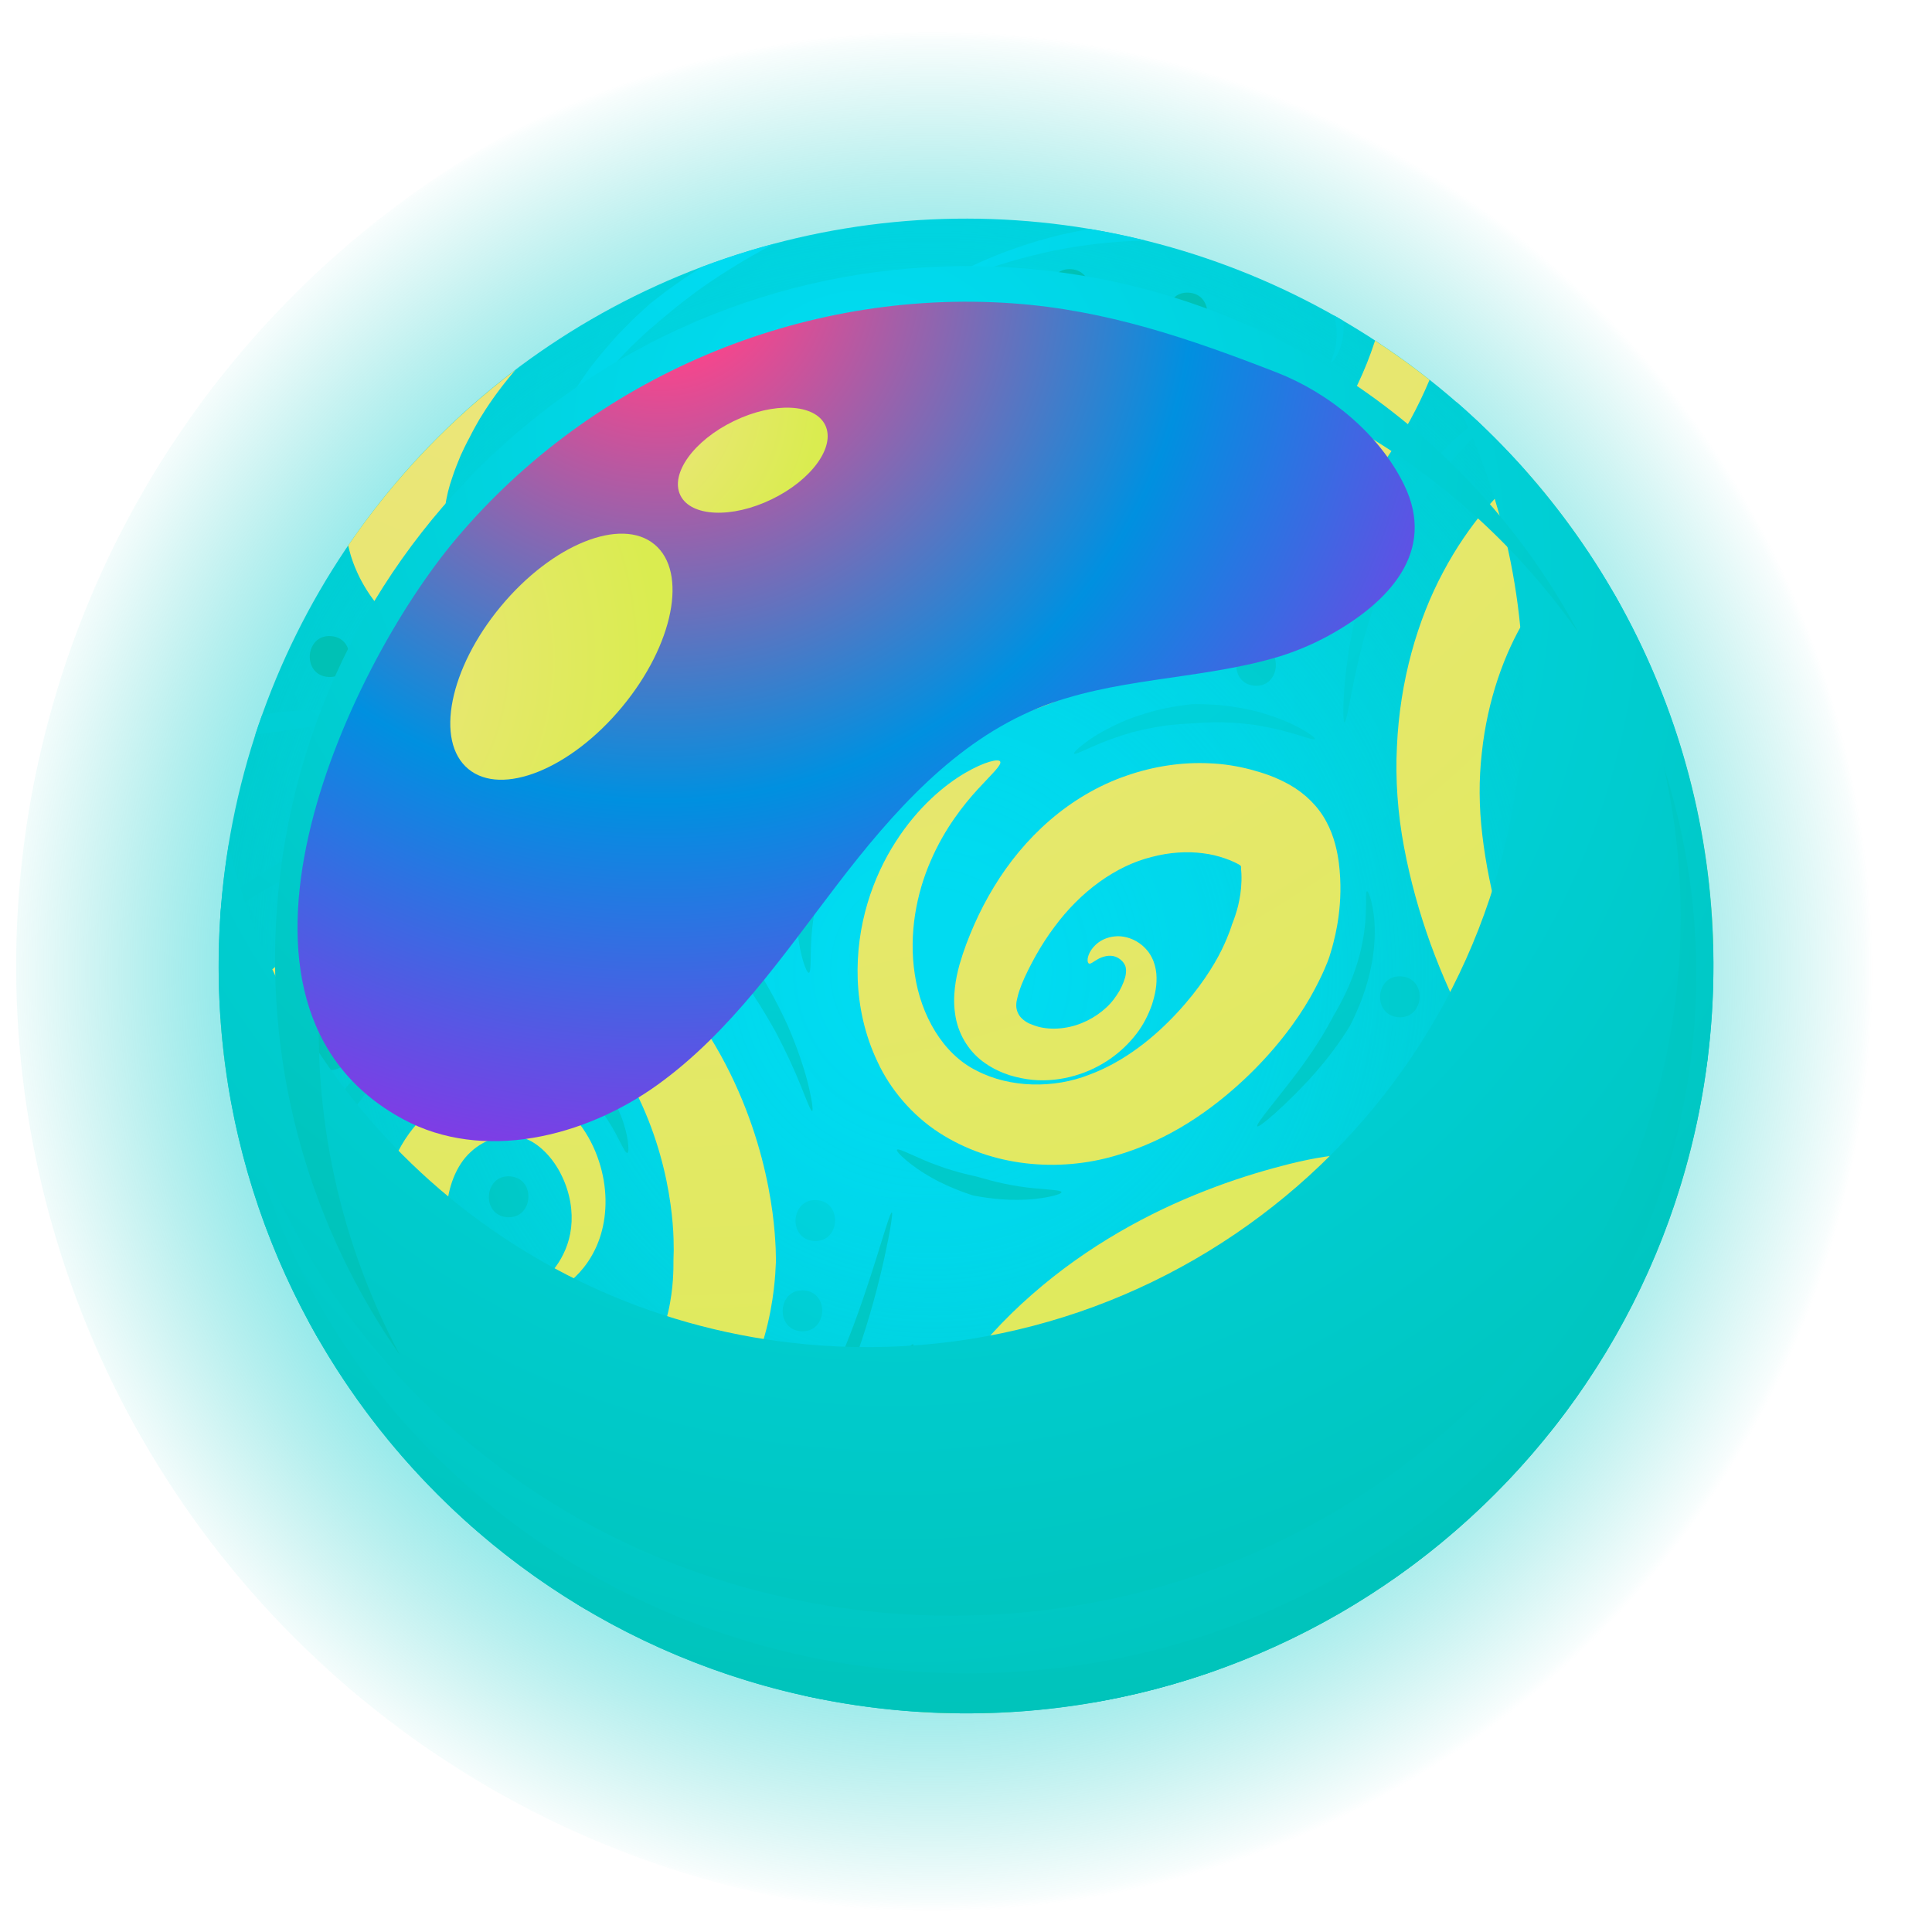 <svg xmlns="http://www.w3.org/2000/svg" xmlns:xlink="http://www.w3.org/1999/xlink" width="600" height="600" viewBox="0 0 600 600"><defs><radialGradient id="b" cx="252.09" cy="-88.67" fx="252.09" fy="-88.67" r="419.52" gradientTransform="translate(168.6 39.17) rotate(49.03)" gradientUnits="userSpaceOnUse"><stop offset=".08" stop-color="#00dbf1"></stop><stop offset="1" stop-color="#00c1b5"></stop></radialGradient><radialGradient id="c" cx="272.83" cy="74.15" fx="272.83" fy="74.15" r="292.03" gradientTransform="translate(168.6 39.17) rotate(49.03)" gradientUnits="userSpaceOnUse"><stop offset=".08" stop-color="#00dbf1"></stop><stop offset=".18" stop-color="#00daef" stop-opacity=".98"></stop><stop offset=".3" stop-color="#00d8ec" stop-opacity=".92"></stop><stop offset=".42" stop-color="#00d6e6" stop-opacity=".82"></stop><stop offset=".56" stop-color="#00d2dd" stop-opacity=".68"></stop><stop offset=".7" stop-color="#00ced3" stop-opacity=".5"></stop><stop offset=".84" stop-color="#00c8c5" stop-opacity=".28"></stop><stop offset=".99" stop-color="#00c1b6" stop-opacity=".03"></stop><stop offset="1" stop-color="#00c1b5" stop-opacity="0"></stop></radialGradient><radialGradient id="d" cx="164.65" cy="-254.11" fx="164.65" fy="-254.11" r="641.97" gradientTransform="translate(22.65 208.48) rotate(4.03)" gradientUnits="userSpaceOnUse"><stop offset="0" stop-color="#f2e389"></stop><stop offset=".94" stop-color="#daec50"></stop></radialGradient><radialGradient id="e" cx="164.65" cy="-254.12" fx="164.65" fy="-254.12" r="641.97" xlink:href="#d"></radialGradient><radialGradient id="f" cx="164.64" cy="-254.1" fx="164.64" fy="-254.1" r="641.97" xlink:href="#d"></radialGradient><radialGradient id="g" cx="164.66" cy="-254.11" fx="164.66" fy="-254.11" r="641.96" xlink:href="#d"></radialGradient><radialGradient id="h" cx="164.65" cy="-254.11" fx="164.65" fy="-254.11" r="641.97" xlink:href="#d"></radialGradient><radialGradient id="i" cx="164.65" cy="-254.11" fx="164.65" fy="-254.11" r="641.97" xlink:href="#d"></radialGradient><radialGradient id="j" cx="164.65" cy="-254.11" fx="164.65" fy="-254.11" r="641.97" xlink:href="#d"></radialGradient><radialGradient id="k" cx="216.6" cy="-168.87" fx="216.6" fy="-168.87" r="464.05" gradientTransform="translate(22.65 208.48) rotate(4.03)" xlink:href="#b"></radialGradient><radialGradient id="l" cx="216.6" cy="-168.87" fx="216.6" fy="-168.87" r="464.06" gradientTransform="translate(22.65 208.48) rotate(4.03)" xlink:href="#b"></radialGradient><radialGradient id="m" cx="216.6" cy="-168.86" fx="216.6" fy="-168.86" r="464.05" gradientTransform="translate(22.65 208.48) rotate(4.03)" xlink:href="#b"></radialGradient><radialGradient id="n" cx="216.61" cy="-168.86" fx="216.61" fy="-168.86" r="464.04" gradientTransform="translate(22.65 208.48) rotate(4.03)" xlink:href="#b"></radialGradient><radialGradient id="o" cx="216.6" cy="-168.86" fx="216.6" fy="-168.86" r="464.04" gradientTransform="translate(22.65 208.48) rotate(4.03)" xlink:href="#b"></radialGradient><radialGradient id="p" cx="216.61" cy="-168.86" fx="216.61" fy="-168.86" r="464.03" gradientTransform="translate(22.65 208.48) rotate(4.03)" xlink:href="#b"></radialGradient><radialGradient id="q" cx="216.6" cy="-168.86" fx="216.6" fy="-168.86" r="464.04" gradientTransform="translate(22.65 208.48) rotate(4.03)" xlink:href="#b"></radialGradient><radialGradient id="r" cx="216.59" cy="-168.85" fx="216.59" fy="-168.85" r="464.05" gradientTransform="translate(22.65 208.48) rotate(4.03)" xlink:href="#b"></radialGradient><radialGradient id="s" cx="216.6" cy="-168.86" fx="216.6" fy="-168.86" r="464.05" gradientTransform="translate(22.65 208.48) rotate(4.03)" xlink:href="#b"></radialGradient><radialGradient id="t" cx="216.61" cy="-168.86" fx="216.61" fy="-168.86" r="464.05" gradientTransform="translate(22.65 208.48) rotate(4.03)" xlink:href="#b"></radialGradient><radialGradient id="u" cx="216.6" cy="-168.87" fx="216.6" fy="-168.87" r="464.05" gradientTransform="translate(22.65 208.48) rotate(4.03)" xlink:href="#b"></radialGradient><radialGradient id="v" cx="216.59" cy="-168.86" fx="216.59" fy="-168.86" r="464.06" gradientTransform="translate(22.65 208.48) rotate(4.03)" xlink:href="#b"></radialGradient><radialGradient id="w" cx="216.6" cy="-168.85" fx="216.6" fy="-168.85" r="464.03" gradientTransform="translate(22.65 208.48) rotate(4.03)" xlink:href="#b"></radialGradient><radialGradient id="x" cx="216.59" cy="-168.85" fx="216.59" fy="-168.85" r="464.05" gradientTransform="translate(22.65 208.48) rotate(4.03)" xlink:href="#b"></radialGradient><radialGradient id="y" cx="216.6" cy="-168.86" fx="216.6" fy="-168.86" r="464.05" gradientTransform="translate(22.65 208.48) rotate(4.03)" xlink:href="#b"></radialGradient><radialGradient id="z" cx="216.61" cy="-168.86" fx="216.61" fy="-168.86" r="464.04" gradientTransform="translate(22.65 208.48) rotate(4.03)" xlink:href="#b"></radialGradient><radialGradient id="aa" cx="216.6" cy="-168.86" fx="216.6" fy="-168.86" r="464.05" gradientTransform="translate(22.65 208.48) rotate(4.03)" xlink:href="#b"></radialGradient><radialGradient id="ab" cx="216.59" cy="-168.85" fx="216.59" fy="-168.85" r="464.06" gradientTransform="translate(22.65 208.48) rotate(4.03)" xlink:href="#b"></radialGradient><radialGradient id="ac" cx="216.6" cy="-168.88" fx="216.6" fy="-168.88" r="464.07" gradientTransform="translate(22.65 208.48) rotate(4.03)" xlink:href="#b"></radialGradient><radialGradient id="ad" cx="216.59" cy="-168.86" fx="216.59" fy="-168.86" r="464.06" gradientTransform="translate(22.65 208.48) rotate(4.03)" xlink:href="#b"></radialGradient><radialGradient id="ae" cx="216.6" cy="-168.86" fx="216.6" fy="-168.86" r="464.05" gradientTransform="translate(22.65 208.48) rotate(4.03)" xlink:href="#b"></radialGradient><radialGradient id="af" cx="216.6" cy="-168.85" fx="216.6" fy="-168.85" r="464.04" gradientTransform="translate(22.65 208.48) rotate(4.03)" xlink:href="#b"></radialGradient><radialGradient id="ag" cx="216.6" cy="-168.86" fx="216.6" fy="-168.86" r="464.04" gradientTransform="translate(22.65 208.48) rotate(4.03)" xlink:href="#b"></radialGradient><radialGradient id="ah" cx="216.6" cy="-168.86" fx="216.6" fy="-168.86" r="464.05" gradientTransform="translate(22.65 208.48) rotate(4.03)" xlink:href="#b"></radialGradient><radialGradient id="ai" cx="216.6" cy="-168.85" fx="216.6" fy="-168.85" r="464.03" gradientTransform="translate(22.65 208.48) rotate(4.03)" xlink:href="#b"></radialGradient><radialGradient id="aj" cx="216.6" cy="-168.86" fx="216.6" fy="-168.86" r="464.04" gradientTransform="translate(22.65 208.48) rotate(4.03)" xlink:href="#b"></radialGradient><radialGradient id="ak" cx="216.6" cy="-168.85" fx="216.6" fy="-168.85" r="464.03" gradientTransform="translate(22.65 208.48) rotate(4.03)" xlink:href="#b"></radialGradient><radialGradient id="al" cx="216.6" cy="-168.86" fx="216.6" fy="-168.86" r="464.04" gradientTransform="translate(22.65 208.48) rotate(4.03)" xlink:href="#b"></radialGradient><radialGradient id="am" cx="284.4" cy="76.28" fx="284.4" fy="76.28" r="220.36" gradientTransform="translate(22.65 208.48) rotate(4.03)" xlink:href="#b"></radialGradient><radialGradient id="an" cx="252.09" cy="-49.16" fx="252.09" fy="-49.16" r="390.87" gradientTransform="translate(22.65 208.48) rotate(4.03)" xlink:href="#b"></radialGradient><radialGradient id="ao" cx="244.64" cy="20.46" fx="244.64" fy="20.46" r="329.18" gradientTransform="translate(37.64 231.19) rotate(4.02) scale(.98 .94)" xlink:href="#b"></radialGradient><radialGradient id="ap" cx="240.47" cy="-91.51" fx="240.47" fy="-91.51" r="330.36" gradientTransform="translate(22.65 208.48) rotate(4.03)" xlink:href="#b"></radialGradient><radialGradient id="aq" cx="173.12" cy="-138.41" fx="173.12" fy="-138.41" r="313.54" gradientTransform="translate(22.65 208.48) rotate(4.03)" gradientUnits="userSpaceOnUse"><stop offset=".08" stop-color="#ff4389"></stop><stop offset=".53" stop-color="#0090e0"></stop><stop offset="1" stop-color="#a722e7"></stop></radialGradient><radialGradient id="ar" cx="416.11" cy="-438.2" fx="416.11" fy="-438.2" r="127.08" gradientTransform="translate(157 804.53) rotate(-50.33)" xlink:href="#d"></radialGradient><radialGradient id="as" cx="336.71" cy="-309.64" fx="336.71" fy="-309.64" r="70.12" gradientTransform="translate(20.87 548.26) rotate(-25.84)" xlink:href="#d"></radialGradient></defs><g style="isolation: isolate;"><g id="a" data-name="&#x5716;&#x5C64; 1"><g><circle cx="300" cy="300" r="232.1" transform="translate(-124.26 300) rotate(-45)" style="fill: url(#b);"></circle><circle cx="300" cy="300" r="294.99" transform="translate(-124.26 300) rotate(-45)" style="fill: url(#c);"></circle><g><path d="M303.68,245.09c4.5-4.89,7.51-7.57,6.93-8.61-.48-.88-4.63-.08-10.95,3.6-6.26,3.68-14.61,10.53-21.54,21.41-6.93,10.74-12.36,25.72-11.75,42.68,.32,8.41,2.16,17.25,6.21,25.71,3.92,8.44,10.66,16.42,18.98,21.83,16.7,10.83,37.35,12.27,54.55,7.29,17.21-4.87,30.44-14.6,40.15-23.64,9.7-9.07,16.55-18.42,20.64-25.6,4.1-7.21,5.72-11.96,5.72-11.96,0,0,.42-1.15,1.05-3.4,.61-2.26,1.5-5.59,2.06-10.05,.58-4.45,.86-9.97,.06-16.4-.25-1.75-.5-3.4-1.13-5.77-.64-2.4-1.55-4.8-2.79-7.08-2.45-4.59-6.44-8.59-11.38-11.39-4.6-2.54-7.95-3.58-12.12-4.73-4.04-1.05-8.28-1.75-12.6-1.92-8.64-.44-17.56,.9-26.07,3.89-8.51,2.91-16.74,7.8-23.63,13.77-6.95,5.98-12.77,13.1-17.38,20.7-2.32,3.8-4.35,7.72-6.12,11.71-1.78,4.09-3.24,7.78-4.58,12.42-.63,2.28-1.16,4.69-1.45,7.29-.14,1.16-.26,3.01-.22,4.46,.02,1.53,.19,3.05,.45,4.53,1.06,5.95,4.51,11.21,9.27,14.42,2.32,1.63,5.04,2.87,7.54,3.68,2.36,.7,4.71,1.2,7.06,1.43,4.68,.43,9.17-.14,13.23-1.33,8.16-2.37,14.67-7.24,19.05-12.96,2.22-2.85,3.76-6.03,4.85-9.12,.98-3.13,1.64-6.17,1.34-9.62-.16-1.67-.63-3.48-1.38-4.92-.85-1.72-1.9-2.86-3.07-3.87-2.34-1.93-5.05-2.78-7.5-2.79-5.07,.13-7.7,3.11-8.71,5.01-1.03,2.05-.72,3.32-.25,3.48,.54,.21,1.31-.55,2.7-1.33,1.31-.77,3.61-1.53,5.57-.78,.97,.36,1.97,1.1,2.6,2.08,.29,.46,.56,1.08,.56,1.45,.13,.63,.09,1.15,0,1.87-.18,1.38-.96,3.34-1.98,5.2-1.09,1.82-2.37,3.63-4.1,5.19-3.38,3.15-8.09,5.62-13.17,6.31-2.51,.36-5.08,.3-7.44-.24-1.19-.28-2.3-.71-3.38-1.16-.89-.45-1.48-.87-2.11-1.44-1.21-1.09-1.88-2.69-1.84-4.25,0-.39,.04-.77,.1-1.15,.08-.45,.12-.52,.28-1.26,.28-1.21,.72-2.55,1.27-3.95,1.09-2.72,2.83-6.19,4.49-9.14,1.72-3.04,3.61-5.97,5.67-8.72,8.19-11.12,19.12-19.02,30.23-21.78,5.56-1.47,11.09-1.8,15.94-1.15,2.44,.28,4.7,.86,6.77,1.57,1.94,.63,4.39,1.8,4.89,2.25,.15,.2,.21,.42,.21,.61,0,.09-.02,.18-.05,.26,.04,.53,.08,1.05,.12,1.55,.14,3.13-.18,6.03-.66,8.38-.44,2.37-1.09,4.25-1.52,5.53-.44,1.28-.75,1.97-.75,1.97,0,0-.75,2.82-3.15,7.79-2.42,4.95-6.83,12.03-13.91,19.66-6.97,7.5-16.26,15.16-27.4,19.26-10.73,4.2-24.38,4.16-34.92-1.36-10.42-5.16-17.25-17.19-19.12-29.87-1.96-12.63,.58-25.28,4.92-35.19,4.3-10.03,10.18-17.41,14.65-22.3Z" style="fill: url(#d);"></path><path d="M159.6,460.56c11.95,4.88,24.43,4,34.63,.87,10.31-3.22,18.97-8.77,25.69-15.53,6.91-6.97,10.97-14.23,13.94-20.96,2.91-6.73,4.45-12.8,5.4-17.75,.95-4.97,1.31-8.86,1.5-11.5,.15-2.64,.22-4.04,.22-4.04,0,0-.03-1.4-.09-4.02-.14-2.6-.34-6.42-.99-11.16-1.29-9.48-4.06-22.69-10.54-37.54-6.44-14.74-16.73-31.16-32.24-44.61-7.64-6.65-16.58-12.87-27.49-16.94-5.44-1.99-11.4-3.37-17.54-3.65-6.08-.27-11.93,.45-17.36,1.68-21.25,5.16-39.32,16.01-53.83,28.7-4.52,3.96-8.6,8.11-12.37,12.34,.48,6.91,1.29,13.73,2.37,20.48,6.13-6.64,13.15-13.15,21.16-18.93,6.83-4.98,14.35-9.39,22.3-12.93,7.87-3.48,16.55-6.3,24.63-7.53,4.02-.59,7.85-.71,11.34-.29,3.44,.42,6.83,1.47,10.2,2.97,6.71,3.04,13.14,7.97,18.72,13.55,11.21,11.04,18.54,24.34,22.95,36.26,4.44,11.95,6.1,22.67,6.7,29.89,.32,3.63,.31,6.44,.33,8.35-.05,1.89-.08,2.91-.08,2.91,0,0,0,1-.02,2.88-.05,1.87-.16,4.6-.63,7.94-.45,3.35-1.26,7.31-2.79,11.46-1.48,4.09-3.87,8.69-7,12.19-3.21,3.71-7.93,7.17-13.32,9.23-5.38,2.04-11.38,2.7-16.43,.99-5.04-1.5-10.13-5.74-14.41-12.32-2.17-3.23-4.12-7-5.98-10.98-1.82-4-3.66-8.39-5.2-12.5-3.09-8.26-5.08-16.36-4.7-23.76,.31-7.46,2.99-14.41,7.43-18.48,4.55-4.32,11.17-6.11,16.03-4.58,5.15,1.46,9.78,6.53,12.33,11.91,2.65,5.43,3.48,11.2,2.9,16.11-.55,4.92-2.52,9.01-4.72,12.05-4.48,6.13-9.24,7.87-8.84,9.05,.13,.5,1.48,.79,3.92,.31,2.4-.5,5.92-1.86,9.57-4.92,3.61-3.01,7.39-7.86,9.34-14.48,1.95-6.55,2.03-14.57-.61-22.62-1.31-4.02-3.3-8.09-6.24-11.9-2.92-3.78-6.91-7.36-12.1-9.65-5.23-2.29-11.28-2.94-16.94-1.97-5.69,.93-11.12,3.26-15.87,6.86-9.77,7.39-14.87,19.01-16.36,30.3-1.56,11.57,.58,22.77,3.44,32.75,1.47,5.04,3.03,9.68,4.84,14.56,1.86,4.86,3.95,9.79,6.72,14.66,5.32,9.64,14.03,19.55,26.12,24.31Z" style="fill: url(#e);"></path><path d="M466.49,402.29c-.19-9.28-2.82-17.97-6.9-24.63-4.04-6.79-9.66-11.18-13.35-13.36-3.8-2.24-5.93-2.95-5.93-2.95,0,0-2.14-.91-6.04-1.78-3.89-.88-9.47-1.49-15.78-1.09-6.26,.35-13.47,1.75-20.52,3.64-7.18,1.88-15.22,4.35-23.75,7.71-17.05,6.64-36.32,16.91-53.78,32.24-17.44,15.24-32.66,35.62-41.32,58.96-4.21,11.58-7.45,23.82-7.06,37.15,.23,6.59,1.44,13.42,4.22,19.67,2.2,5.18,5.31,9.78,8.89,13.73,9.55,.61,18.99,.6,28.31,.07-4.96-2.57-9.56-5.85-13.15-9.95-5.69-6.5-8.44-14.41-8-23.61,.32-9.12,3.49-19.15,7.67-28.58,8.4-18.88,22.13-35.23,37.39-47.16,15.29-12.02,32.05-19.95,46.94-24.95,14.78-4.91,28.64-7.71,35.55-7.74,3.63-.05,5.86,.4,7.14,.76,1.28,.36,1.75,.62,1.75,.62,0,0,.59,.17,1.42,.58,.86,.49,1.76,.9,2.98,2.63,2.58,3.3,5.14,13.2,.27,25.99-2.28,6.39-6.27,13.45-11.39,20.36-5.11,6.89-11.43,13.56-18.82,19.46-7.37,5.9-15.83,11.03-25.02,14.62-2.29,.92-4.61,1.79-7,2.46-2.35,.82-4.78,1.32-7.2,1.9-2.42,.61-4.89,.83-7.34,1.29l-3.71,.31c-.56,.08-.93,.15-1.36,.17-.85,.05-1.76,.18-2.69,.12-.93-.03-1.92-.45-2.36-1.29-.85-1.7-.13-3.62,.54-5.46l.24-.62c.17-.38,.48-1.07,.76-1.56,.59-1.07,1.12-2.18,1.76-3.22,1.23-2.12,2.55-4.17,3.97-6.15,2.83-3.96,6.03-7.63,9.48-10.93,3.45-3.3,7.15-6.26,11.03-8.78,1.95-1.24,3.9-2.43,5.91-3.49,1.96-1.02,4.16-2.12,5.77-2.75,3.47-1.42,7.19-1.64,8.35-1.11,.19,.03,.27,.12,.42,.15,.05,.01-.05-.05-.04-.1-.03-.08-.02-.17,.23,.15l.56,.63c-.11-.15,.34,.44-.22-.31l.02,.02,.03,.04,.08,.07c.09,.11,.18,.24,.27,.4,.36,.63,.57,1.88,.45,3.33-.22,2.95-1.55,6.33-3.11,9.06-1.63,2.79-3.66,5.26-5.91,7.28-4.54,4.01-9.58,6.48-13.94,7.67-8.84,2.47-14.56,.84-14.9,2.1-.17,.48,1.01,1.5,3.65,2.6,2.64,1.08,6.86,1.98,12.31,1.63,5.43-.33,12.06-2.18,18.63-6.47,6.43-4.41,12.99-11.29,15.53-21.94,.54-2.74,.77-5.98-.32-9.56-.28-.89-.65-1.78-1.1-2.65l-.37-.64-.19-.32-.1-.16-.35-.48-.49-.69c-.07-.14-.48-.62-.93-1.08-.41-.43-.89-.92-1.3-1.25-.79-.62-1.6-1.25-2.47-1.7-3.49-1.98-7.07-2.43-10.28-2.48-3.21,.03-6.22,.52-9.11,1.32-3.03,.87-5.35,1.83-7.95,2.89-2.54,1.07-5.04,2.29-7.54,3.61-4.97,2.66-9.79,5.89-14.36,9.6-4.56,3.71-8.87,7.93-12.78,12.61-1.95,2.34-3.81,4.8-5.56,7.36-.89,1.27-1.68,2.61-2.53,3.93-.45,.69-.75,1.26-1.23,2.11-.55,1.03-1.17,2.1-1.66,3.1-4.17,8.13-6.61,17.1-3.01,24.86,1.78,3.91,5.1,6.88,8.81,8.51,3.61,1.93,8.64,1.81,13.22,2.41,2.3,.32,4.77,.36,7.05,.24l4.8-.12c3.16-.35,6.37-.5,9.49-1.05,3.13-.53,6.27-1.02,9.31-1.85,3.09-.69,6.09-1.6,9.06-2.59,11.9-3.89,22.84-9.7,32.49-16.59,9.66-6.88,18.06-14.85,25.02-23.31,6.92-8.45,12.65-17.3,16.63-26.8,4.01-9.4,6.12-19.47,5.8-28.82Z" style="fill: url(#f);"></path><path d="M525.11,356.06c-6.41-.19-13.08-1.86-19.3-5.61-6.28-3.58-12.07-9.14-17.2-15.7-10.3-13.22-17.82-30.63-22.86-48.45-2.5-8.94-4.35-18.06-5.4-26.95-1.06-8.92-1.1-17.21-.16-25.54,1.76-16.49,7.05-31.09,13.63-41.84,3.26-5.41,6.79-9.9,10.18-13.57,1.76-1.72,3.43-3.53,4.88-4.72,1.45-1.25,2.66-2.09,3.61-2.64,.12-.07,.21-.1,.32-.16-5.81-8.66-12.16-16.92-19.06-24.71-1.99,1.47-3.93,3.05-5.74,4.79-2.42,2.27-4.46,4.69-6.83,7.32-4.49,5.38-9.01,11.85-12.97,19.33-8.01,14.92-13.49,33.89-14.38,54.26-.53,10.07,.26,20.97,2.21,31.2,1.92,10.27,4.72,20.33,8.26,30.14,7.15,19.51,16.95,38.34,30.82,53.18,6.93,7.33,14.91,13.71,23.85,17.62,7.44,3.45,15.42,4.86,22.72,4.68,1.29-4.16,2.46-8.37,3.51-12.63-.03,0-.06,0-.09,0Z" style="fill: url(#g);"></path><path d="M443.97,117.96c-5.44-4.31-11.1-8.37-16.93-12.19-.05,.15-.09,.31-.15,.46-2.89,8.88-7.03,17.5-11.99,25.32-5.03,7.92-11.02,15.24-17.45,21.97-12.91,13.48-27.71,24.59-42.49,34.07-14.95,9.52-29.33,17.5-43.62,23.06-14.21,5.78-27.87,9.91-40.04,13.54-12.18,3.59-22.92,6.61-31.7,9.34-17.61,5.38-27.33,9.65-27.01,10.64,.35,1.1,10.58-1.07,28.56-4.41,8.98-1.72,19.92-3.74,32.48-6.39,12.54-2.69,26.77-5.94,42.01-11.09,7.63-2.53,15.49-5.58,23.42-9.31,7.97-3.71,15.72-7.82,23.76-12.39,15.95-9.15,32.31-20.2,47.23-34.47,7.44-7.14,14.5-15.05,20.68-23.94,5.2-7.52,9.62-15.61,13.24-24.22Z" style="fill: url(#h);"></path><path d="M477.18,227.65c-2.02,3.7-3.56,8.09-4.41,12.9-.25,1.2-.36,2.43-.52,3.68-.08,.62-.12,1.26-.15,1.87l-.09,1.49c-.08,1.99-.06,4,.08,6.02,.53,8.09,2.92,16.24,6.46,23.68,1.77,3.74,3.8,7.34,6.02,10.8,1.11,1.74,2.26,3.42,3.45,5.09l.97,1.33,1.44,1.84c.99,1.2,2.03,2.37,3.15,3.44,4.41,4.33,10.37,7.06,16.62,6.77,6.2-.2,12.28-2.98,16.97-7.45,1.83-1.72,3.43-3.83,4.84-5.93-.61-21.44-4.2-42.21-10.33-61.94,.19,4.85,.21,9.77-.19,14.77-.52,6.72-1.63,13.51-3.39,20.16-.89,3.32-1.97,6.62-3.12,9.85-.58,1.55-1.16,2.94-1.74,4.09-.33,.73-.5,1.07-.86,1.59-.66,.95-1.68,1.76-2.91,2.03-1.25,.31-2.54-.21-3.53-1.04-.26-.2-.5-.43-.75-.66l-.36-.36-.78-.9c-1.12-1.32-2.21-2.65-3.24-4-2.07-2.68-3.94-5.41-5.57-8.17-3.27-5.53-5.5-11.2-6.47-16.83-.25-1.41-.41-2.82-.5-4.21l-.09-1.68-.03-1.27c.01-1.71,.22-3.48,.68-5.23,.46-1.74,1.08-3.52,2.16-5.02,1.05-1.52,2.68-2.55,4.37-2.8,3.43-.54,6.55,1.23,8.39,3.52,1.31,1.76,2.18,3.72,2.88,5.64,.68,2.01,1.24,3.67,1.61,5.9,.71,4.24,.08,7.25-1.45,9.2-1.53,2.04-3.39,2.88-4.67,3.24-1.22,.36-2.24,.31-2.38,.75-.12,.36,.26,1.23,2.23,1.85,1.84,.54,5.16,.38,8.37-2.11,3.42-2.39,5.65-7.86,5.51-13.46-.17-5.63-1.16-13.88-5.66-20.81-2.99-4.82-8.54-9.17-15.6-9.55-3.48-.2-7.13,.89-10.05,3.04-2.96,2.12-5.34,5.16-7.37,8.87Z" style="fill: url(#i);"></path><path d="M110.3,176.28c3.24,8,8.93,14.79,15.3,19.99,6.39,5.26,13.65,9.18,20.94,12.41,7.4,3.28,15.28,5.89,23.36,8.09,8.11,2.18,16.25,4.04,25.11,5.68,8.83,1.59,18.21,2.84,28.09,3.17,19.89,.76,40.72-2.94,60.53-9.89,19.8-7.07,38.77-17.14,56.52-28.97,8.95-5.93,17.45-12.1,26.1-18.8,4.59-3.7,9.39-7.87,13.47-14.23,.51-.79,.96-1.65,1.47-2.56,.49-.96,.95-2.03,1.38-3.05,.78-2.11,1.38-4.28,1.66-6.49,.57-4.43-.02-8.98-1.7-13.09-1.68-4.06-4.58-7.82-7.78-10.55-2.96-2.53-6.03-4.37-9.06-5.81-6.23-2.9-11.79-4.21-17.58-5.42-11.57-2.17-23.12-2.18-34.16-.88-22.02,2.73-42.55,9.9-60.67,19.99-9.05,5.05-17.48,10.82-25.13,17.18-3.79,3.11-7.71,6.52-11.24,10.86-3.47,4.25-6.55,9.82-7.39,16.05-.92,6.33,.54,13.35,4.54,18.24,1.98,2.46,4.53,4.41,7.31,5.77,1.4,.69,2.84,1.24,4.32,1.68,1.31,.39,2.58,.68,3.82,.91,4.37,.73,8.57,.93,12.64,.84-6.04,.51-11.98,.61-17.77,.23-16.13-1.01-32.17-4.96-46.44-9.1-7.02-2.11-13.41-4.44-19.04-7.11-5.72-2.7-10.39-5.52-13.79-8.5-3.42-2.96-5.35-5.83-6.18-8.13-.84-2.19-.98-4.62-.63-7.62,.35-2.92,1.14-5.98,2.12-8.77,.89-2.79,1.9-5.1,2.66-6.99,1.71-3.72,2.8-5.65,2.8-5.65,0,0,.94-1.98,3.05-5.6,2.18-3.59,5.6-8.81,10.9-15,.1-.12,.23-.25,.33-.36-20.12,15.21-37.73,33.63-52.03,54.59,.51,2.26,1.19,4.56,2.15,6.87Zm122.03,6.77c-.83-.2-1.62-.44-2.34-.7-.55-.21-1.11-.45-1.62-.74-1.04-.58-1.98-1.36-2.66-2.34-1.38-2.02-1.66-4.43-1.17-6.94,.92-5.4,6.55-10.99,13.87-16.3,7.14-5.4,14.95-10.25,23.24-14.41,16.53-8.32,35.3-13.94,54.32-15.55,9.46-.75,18.92-.32,27.82,1.7,4.37,1.04,9,2.45,12.19,4.15,1.67,.86,3.06,1.85,4.04,2.77,.74,.7,1.06,1.25,1.36,2.01,.21,.73,.29,1.51,.13,2.24-.08,.37-.21,.71-.36,1.05-.12,.16-.17,.3-.28,.5l-.53,.82c-1.65,2.44-4.8,5.33-8.43,7.99-8.04,5.81-16.56,11.59-24.98,16.79-10.75,6.69-21.74,12.56-32.78,17.4,1.48-.81,2.93-1.66,4.32-2.6,2.94-1.99,5.64-4.31,7.86-6.99,1.14-1.36,2.06-2.67,2.97-4.32,.47-.82,.87-1.59,1.09-2.19l.41-.97,.3-.72,.22-.64c.54-1.67,1.06-4.21-.09-6.79-1.18-2.49-3.16-3.65-4.68-4.35-3.14-1.24-5.73-1.56-8.43-1.57-5.28,.04-9.57,1.57-12.96,3.13-3.41,1.59-6.04,3.28-8.09,4.73-4.08,2.92-5.93,4.85-5.66,5.3,.3,.49,2.78-.55,7.25-2.45,2.23-.94,4.98-2.08,8.22-3.04,3.22-.95,7.01-1.69,10.93-1.25,1.87,.16,4.1,.83,5.59,1.62,.73,.4,.96,.89,.89,.84-.13-.08-.05,.24-.45,1.13-.21,.39-1.25,2.52-1.75,3.03-.55,.82-1.4,1.87-2.27,2.71-1.75,1.78-3.9,3.36-6.37,4.76-4.95,2.8-11.03,4.81-17.77,6.54-6.82,1.78-13.94,3.46-21.28,4.35-7.27,.89-14.99,.91-22.04-.67Z" style="fill: url(#j);"></path></g><g><g><path d="M221.03,291.68c3.14,3.9,5.1,6.59,5.1,6.59,0,0,2.09,2.6,5.01,6.65,2.95,4.04,6.51,9.7,9.76,15.57,3.13,5.92,5.94,12.04,7.81,16.75,1.89,4.7,3.09,7.9,3.52,7.79,.36-.09-.07-3.5-1.31-8.51-1.22-5.02-3.49-11.54-6.23-17.89-2.86-6.29-6.17-12.4-8.99-16.78-1.33-2.24-2.65-3.97-3.48-5.24-.86-1.25-1.35-1.97-1.35-1.97,0,0-2.18-2.72-5.68-6.57-3.49-3.87-8.5-8.68-13.82-13.1-5.41-4.32-11.1-8.23-15.62-10.74-4.51-2.52-7.69-3.84-7.87-3.51-.22,.39,2.55,2.39,6.59,5.45,4.05,3.05,9.22,7.38,14.11,11.96,4.8,4.69,9.32,9.62,12.45,13.53Z" style="fill: url(#k); mix-blend-mode: multiply;"></path><path d="M182.24,339.73s3.8,3.86,6.76,8.54c3.03,4.62,5,9.96,5.81,9.79,.8-.14,.26-6.1-2.05-11.71-2.22-5.62-5.98-10.49-5.98-10.49,0,0-4.22-4.49-9.42-7.56-5.18-3.17-10.99-4.64-11.25-3.87-.29,.78,4.67,3.56,8.76,7.28,4.15,3.67,7.37,8.03,7.37,8.03Z" style="fill: url(#l); mix-blend-mode: multiply;"></path><path d="M156.17,404.49c-2.92-7.65-.59-16.79-1.54-16.88-.37-.1-1.41,1.93-2.26,5.26-.84,3.3-1.43,8.07-.24,12.86,1.15,4.85,4.28,9,7.09,11.42,2.85,2.44,5.2,3.47,5.2,3.47,0,0,2.31,1.12,6.08,1.61,3.75,.53,8.99-.19,13.21-2.67,4.28-2.38,7.51-6.14,8.97-9.35,1.57-3.19,1.57-5.59,1.24-5.66-.45-.13-1.23,1.97-3.22,4.44-1.88,2.52-5.13,5.28-8.85,6.78-3.73,1.58-7.7,1.67-10.47,1.03-2.8-.64-4.48-1.62-4.48-1.62,0,0-1.82-.63-4.21-2.32-2.36-1.69-5.12-4.65-6.51-8.37Z" style="fill: url(#m); mix-blend-mode: multiply;"></path><path d="M212.97,86.13c-3.39,2.34-6.2,4.32-8.07,5.84-1.91,1.48-3,2.32-3,2.32,0,0-1.02,.93-2.8,2.56-1.82,1.58-4.25,4.04-7.13,7.02-5.53,6.12-12.82,14.55-17.37,24.95-2.21,5.18-3.51,10.87-3.22,16.27,.3,5.41,2.23,10.19,4.67,13.67,2.42,3.53,5.45,5.62,7.65,6.64,2.26,.99,3.67,1.08,3.71,.93,.08-.24-1.2-.72-3.12-1.98-1.88-1.29-4.38-3.47-6.28-6.84-1.93-3.32-3.33-7.75-3.29-12.5,.05-4.76,1.47-9.8,3.73-14.43,4.61-9.29,11.98-17.24,17.48-22.86,2.86-2.75,5.26-5.02,7.06-6.47,1.76-1.5,2.76-2.36,2.76-2.36,0,0,1.02-.84,2.8-2.32,1.75-1.52,4.39-3.52,7.58-5.91,6.24-4.56,14.95-10.06,24.14-14.91-7.56,2.01-14.97,4.39-22.22,7.13-1.81,1.12-3.52,2.22-5.08,3.27Z" style="fill: url(#n); mix-blend-mode: multiply;"></path><path d="M326.73,139.66c.03,.16,1.09-.06,1.5-1.59,.18-.73,.14-1.67-.29-2.64-.41-.99-1.42-1.94-2.57-2.42-2.43-1.05-5.06-.78-7.71-.79-2.7,.11-5.59,.32-8.44,.77-5.72,.82-11.31,2.35-15.42,3.67-4.11,1.34-6.78,2.41-6.78,2.41,0,0-2.63,1.17-6.44,3.14-3.8,1.99-8.82,4.64-13.64,7.91-4.81,3.23-9.17,7.32-11.57,11.04-2.47,3.69-3.04,6.62-2.71,6.74,.43,.19,1.71-2.34,4.53-5.3,2.76-3.01,7.14-6.27,11.96-8.88,4.79-2.63,9.95-4.87,13.76-6.53,3.83-1.64,6.41-2.61,6.41-2.61,0,0,9.98-4.84,20.69-7.43,2.67-.69,5.37-1.17,7.93-1.59,2.58-.33,4.99-.8,6.61-.35,1.68,.35,2.37,1.73,2.47,2.75,.1,1.01-.45,1.54-.3,1.72Z" style="fill: url(#o); mix-blend-mode: multiply;"></path><path d="M222.25,121.44c5.42-4.69,11.17-8.87,11.17-8.87,0,0,5.29-4.73,11.02-9.03,5.69-4.34,11.82-8.2,11.46-8.95-.35-.74-7.25,1.84-13.74,5.4-6.51,3.51-12.49,7.94-12.49,7.94,0,0-5.59,4.91-10.41,10.53-4.86,5.59-8.83,11.8-8.19,12.3,.65,.51,5.73-4.66,11.17-9.31Z" style="fill: url(#p); mix-blend-mode: multiply;"></path><path d="M258.95,256.13c-.69-.44-4.47,4.41-7.05,10.06-2.64,5.6-3.98,11.74-3.98,11.74,0,0-.74,6.23-.08,12.39,.59,6.18,2.59,11.99,3.38,11.8,.81-.18,.35-6.09,.84-11.86,.43-5.79,1.74-11.34,1.74-11.34,0,0,.58-5.68,2.06-11.29,1.41-5.62,3.79-11.06,3.08-11.49Z" style="fill: url(#q); mix-blend-mode: multiply;"></path><path d="M443.74,477.39c-3.58,3.77-7.16,7.53-7.16,7.53,0,0-1.74,2.45-3.91,5.48,5.17-3.61,10.17-7.43,15.03-11.44,2.53-4.13,4.6-8.13,3.99-8.58-.67-.49-4.34,3.26-7.95,7.01Z" style="fill: url(#r); mix-blend-mode: multiply;"></path><path d="M414.95,101.07c.91,6.94-1.97,11.25-1.47,11.45,.11,.08,1.07-.78,2.02-2.75,.97-1.94,1.9-5.06,1.78-8.88-.01-.4-.09-.84-.12-1.26-.95-.56-1.9-1.13-2.86-1.68,.29,1.06,.53,2.11,.67,3.12Z" style="fill: url(#s); mix-blend-mode: multiply;"></path><path d="M290.51,89.32c.21,.4,4.61-1.59,11.33-4.12,6.72-2.53,15.85-5.38,25.16-7.3,9.31-1.94,18.78-2.87,25.87-3.11,.99-.04,1.92-.06,2.82-.08-5.68-1.4-11.44-2.62-17.29-3.6-4.03,.7-8.21,1.56-12.36,2.67-9.45,2.51-18.58,6.04-25.11,9.28-6.54,3.23-10.58,5.94-10.41,6.26Z" style="fill: url(#t); mix-blend-mode: multiply;"></path><path d="M127.19,230.7c-.12,1.65,20.74,4.45,20.74,4.45,0,0,21.04,.14,21.15-1.5,.12-1.65-20.73-4.45-20.73-4.45,0,0-21.05-.14-21.16,1.5Z" style="fill: url(#u); mix-blend-mode: multiply;"></path><path d="M447.59,140.58c-5.27,5.54-9.84,11.72-12.88,16.59-3.07,4.86-4.8,8.29-4.8,8.29,0,0-1.67,3.45-3.7,8.81-2.06,5.35-4.29,12.64-5.87,20.06-3.27,14.85-3.58,29.96-2.79,30,.85,.08,2.67-14.79,6.89-28.97,2.06-7.09,4.63-14,6.87-19.01,2.22-5.03,3.95-8.24,3.95-8.24,0,0,1.5-3.33,4.17-8.11,2.65-4.8,6.66-10.94,11.32-16.62,3.25-3.95,6.8-7.6,10.11-10.67-.72-.69-1.44-1.37-2.16-2.05-3.65,2.77-7.53,6.15-11.11,9.92Z" style="fill: url(#v); mix-blend-mode: multiply;"></path><path d="M333.55,234.03c.25,.37,2.48-.72,5.8-2.19,3.32-1.5,7.84-3.16,12.43-4.47,4.63-1.19,9.31-2.02,12.86-2.33,3.54-.33,5.9-.39,5.9-.39,0,0,2.35-.22,5.9-.32,3.55-.12,8.3,.14,13.04,.76,4.71,.75,9.4,1.85,12.87,2.94,3.47,1.06,5.81,1.87,6.02,1.47,.18-.33-1.82-1.85-5.14-3.63-3.31-1.79-8.03-3.59-12.91-4.93-4.91-1.2-9.95-1.94-13.77-2.12-3.81-.21-6.37-.13-6.37-.13,0,0-2.55,.24-6.31,.9-3.77,.64-8.69,1.98-13.42,3.77-4.69,1.91-9.16,4.27-12.23,6.45-3.08,2.16-4.88,3.92-4.66,4.22Z" style="fill: url(#w); mix-blend-mode: multiply;"></path><path d="M406.22,335.64c3.61-3.91,6.98-8.09,9.3-11.4,2.34-3.3,3.71-5.65,3.71-5.65,0,0,1.29-2.4,2.85-6.18,1.57-3.76,3.25-8.98,4.14-14.35,.89-5.37,.92-10.85,.29-14.85-.59-4.01-1.6-6.52-1.97-6.44-.44,.09-.22,2.72-.36,6.57-.1,3.85-.76,8.93-2.1,13.83-1.34,4.9-3.3,9.59-5.03,12.97-1.71,3.39-3.05,5.54-3.05,5.54,0,0-1.14,2.26-3.1,5.55-1.95,3.3-4.83,7.56-7.94,11.71-6.23,8.3-13.14,16.26-12.5,16.86,.56,.53,8.51-6.35,15.75-14.16Z" style="fill: url(#x); mix-blend-mode: multiply;"></path><path d="M374.89,519.22c-9.49,2.32-18.94,4.22-25.91,4.29-3.49,.07-6.33-.23-8.29-.56-1.96-.31-3.04-.63-3.04-.63,0,0-1.1-.23-2.98-.79-1.88-.56-4.51-1.62-7.44-3.35-5.85-3.4-12.7-10.22-15.93-18.96-3.41-8.68-2.94-18.52-1.13-25.38,1.79-6.95,4.5-11.1,4.05-11.36-.23-.2-3.68,3.57-6.28,10.68-2.6,7-3.88,17.56-.64,27.46,3.06,9.96,10.4,18.03,16.98,22.23,3.29,2.14,6.32,3.49,8.51,4.24,2.19,.75,3.48,1.06,3.48,1.06,0,0,1.21,.3,3.31,.57,13.54-2.33,26.69-5.86,39.37-10.46-1.36,.32-2.71,.65-4.08,.97Z" style="fill: url(#y); mix-blend-mode: multiply;"></path><path d="M465.65,361.1c5.08,6.58,7.94,14.47,9.18,20.52,.67,3.02,.91,5.6,1.11,7.39,.12,1.8,.19,2.83,.19,2.83,0,0,.49,4.12,.15,10.36-.29,6.24-1.73,14.55-4.34,22.62-5.16,16.2-14.16,31.12-13.34,31.57,.57,.4,10.89-13.7,17.32-30.16,3.23-8.18,5.22-16.93,5.85-23.6,.68-6.68,.32-11.19,.32-11.19,0,0-.12-1.12-.33-3.08-.29-1.95-.69-4.75-1.57-8.02-1.64-6.53-5.28-15.1-11.26-21.91-5.86-6.88-13.72-11.74-20.07-13.75-6.38-2.1-10.89-1.75-10.89-1.43-.06,.49,4.29,.96,10.04,3.6,5.75,2.55,12.66,7.61,17.64,14.25Z" style="fill: url(#z); mix-blend-mode: multiply;"></path><path d="M255.76,526.98s-2.67-6.21-3.82-13c-1.26-6.75-.75-13.79-1.57-13.95-.79-.19-2.87,6.89-2.64,14.35,.07,4.77,1.04,9.42,1.73,12.16,2.18,.48,4.38,.89,6.58,1.31-.17-.52-.28-.87-.28-.87Z" style="fill: url(#aa); mix-blend-mode: multiply;"></path><path d="M479.93,210.82c.71,.43,4.37-4.11,8.45-8.13,4.05-4.06,8.46-7.59,8.46-7.59,0,0,3.05-3.16,6.79-6.42-.73-1.34-1.43-2.69-2.19-4.01-4.69,2.79-8.63,6.01-8.63,6.01,0,0-4.28,4.33-7.68,9.3-3.45,4.95-5.91,10.42-5.2,10.83Z" style="fill: url(#ab); mix-blend-mode: multiply;"></path><path d="M316.05,372.63c6.99,0,13.74-1.61,13.61-2.41-.11-.83-6.82-.75-13.31-1.8-6.52-.97-12.7-2.95-12.7-2.95,0,0-6.37-1.25-12.55-3.55-6.19-2.22-12.04-5.53-12.53-4.86-.5,.64,4.64,5.3,10.76,8.69,6.07,3.45,12.84,5.5,12.84,5.5,0,0,6.91,1.47,13.89,1.38Z" style="fill: url(#ac); mix-blend-mode: multiply;"></path><path d="M487.71,426.58c-.81,3.19-2.16,7.39-3.75,11.55-.91,2.41-1.9,4.77-2.84,6.96,3.95-4.92,7.68-10.01,11.23-15.26,.21-.55,.43-1.11,.61-1.62,1.18-3.3,1.78-5.58,1.78-5.58,0,0,2.06-9.31,1.07-18.72-.68-9.48-4.96-17.98-5.73-17.57-.72,.3,1.95,8.92,1.51,17.72-.14,8.79-2.66,17.18-2.66,17.18,0,0-.4,2.14-1.23,5.32Z" style="fill: url(#ad); mix-blend-mode: multiply;"></path><path d="M528.52,328.12c-3.47-.04-5.74-.4-5.74-.4,0,0-2.3-.09-5.72-.71-3.42-.59-7.92-1.92-12.18-3.93-8.7-3.86-15.35-11.15-15.96-10.65-.73,.43,4.97,9.09,13.94,14.36,4.37,2.68,9.2,4.61,12.97,5.58,3.76,1.01,6.37,1.29,6.37,1.29,0,0,2.61,.23,6.5-.05,.28-.02,.61-.07,.9-.09,.26-1.81,.57-3.61,.8-5.44-.64,.02-1.3,.04-1.88,.03Z" style="fill: url(#ae); mix-blend-mode: multiply;"></path><path d="M183.09,499.73c8.41-.96,19.37-4.43,29.28-9.98,4.95-2.77,9.62-6.01,13.83-9.27,4.11-3.37,7.84-6.67,10.75-9.78,2.98-3.04,5.29-5.76,6.84-7.7,1.55-1.95,2.43-3.06,2.43-3.06,0,0,.8-1.17,2.19-3.22,1.38-2.06,3.3-5.04,5.36-8.74,4.24-7.34,8.94-17.61,12.64-28.17,3.71-10.57,6.54-21.37,8.31-29.52,1.79-8.15,2.63-13.65,2.25-13.74-.92-.24-6.21,21.39-14.51,41.76-4.14,10.18-9.1,19.96-13.43,26.87-2.11,3.49-4.05,6.28-5.43,8.21-1.39,1.92-2.19,3.02-2.19,3.02,0,0-.81,1.08-2.22,2.98-1.41,1.9-3.52,4.55-6.25,7.55-2.67,3.07-6.1,6.34-9.89,9.73-3.89,3.27-8.21,6.56-12.82,9.44-9.22,5.76-19.5,9.7-27.54,11.33-1.26,.27-2.43,.49-3.56,.69,.95,.58,1.89,1.15,2.85,1.72,.38-.04,.72-.07,1.11-.12Z" style="fill: url(#af); mix-blend-mode: multiply;"></path><path d="M260.07,448.51s-4.32,8.8-7.63,17.99c-3.36,9.18-5.66,18.65-4.88,18.89,.79,.25,4.48-8.66,8.76-17.23,4.23-8.6,9.02-16.84,9.02-16.84,0,0,4.15-8.59,8.91-16.91,4.71-8.35,10.04-16.4,9.38-16.91-.64-.51-7.2,6.7-12.93,14.62-5.77,7.89-10.64,16.4-10.64,16.4Z" style="fill: url(#ag); mix-blend-mode: multiply;"></path><path d="M97.77,401.49c-.37-.07-1.36,2.86-1.92,7.46-.05,.37-.06,.81-.1,1.21,.97,1.79,1.91,3.59,2.92,5.35-.86-7.7-.33-13.94-.89-14.01Z" style="fill: url(#ah); mix-blend-mode: multiply;"></path><path d="M93.5,270.55c2.62-1.3,4.95-2.05,6.51-2.74,1.58-.64,2.48-1,2.48-1,0,0,.91-.35,2.5-.96,1.61-.56,3.82-1.61,6.63-2.43,5.53-1.93,13.11-3.84,20.83-5.21,7.74-1.16,15.6-1.74,21.53-1.72,5.92-.01,9.91,.2,9.97-.27,.05-.35-3.85-1.34-9.85-2.05-6-.74-14.1-.8-22.18-.15-8.05,.86-16.05,2.42-21.91,4.14-2.97,.72-5.33,1.69-7.04,2.21-1.69,.57-2.66,.89-2.66,.89,0,0-.93,.42-2.55,1.16-1.6,.79-3.99,1.69-6.66,3.18-5.46,2.74-12.38,7.05-18.86,11.92-1.18,.93-2.31,1.89-3.45,2.85-.09,1.12-.24,2.22-.32,3.34-.04,.61-.04,1.22-.08,1.83,2.04-1.55,4.14-3.1,6.31-4.59,6.58-4.27,13.44-8.03,18.8-10.39Z" style="fill: url(#ai); mix-blend-mode: multiply;"></path><path d="M115.6,337.07c2.31-2.7,5.79-6,9.7-8.8,7.77-5.8,17.44-8.44,17.27-9.22-.07-.84-10.46,.34-19.53,5.65-4.52,2.54-8.65,5.8-11.44,8.58-2.81,2.75-4.43,4.85-4.43,4.85,0,0-1.56,2.14-3.41,5.61-1.88,3.45-3.85,8.33-5.02,13.38-2.55,10.18-.77,20.49,.05,20.32,.8-.06,.62-10.07,4.01-19.15,1.59-4.54,3.77-8.8,5.72-11.77,1.92-2.99,3.44-4.79,3.44-4.79,0,0,1.31-1.96,3.64-4.65Z" style="fill: url(#aj); mix-blend-mode: multiply;"></path><path d="M146.88,474.16c.04-.14-.33-.36-1-.68,.29,.26,.57,.52,.85,.77,.08-.03,.14-.06,.14-.1Z" style="fill: url(#ak); mix-blend-mode: multiply;"></path><path d="M87.37,227.08s8.73-1.6,17.72-2.13c8.96-.6,18.06-.35,18.15-1.19,.1-.8-8.93-2.56-18.17-3.04-9.23-.56-18.54,.44-18.54,.44,0,0-2.11,.37-5.21,1.1-.7,1.97-1.4,3.94-2.04,5.93,4.67-.8,8.1-1.12,8.1-1.12Z" style="fill: url(#al); mix-blend-mode: multiply;"></path></g><path d="M175.94,250.51c-8.17-.58-7.26-13.25,.89-12.68,8.17,.58,7.26,13.25-.89,12.68h0Zm23.73,7.74c8.16,.57,9.06-12.1,.89-12.68-8.16-.57-9.06,12.1-.89,12.68h0Zm53.09,127.14c8.16,.57,9.06-12.1,.89-12.68-8.16-.57-9.06,12.1-.89,12.68h0Zm-4,28.04c8.16,.57,9.06-12.1,.89-12.68-8.16-.57-9.06,12.1-.89,12.68h0Zm-8.12,29.1c8.16,.57,9.06-12.1,.89-12.68-8.16-.57-9.06,12.1-.89,12.68h0Zm50.69-336.96c8.16,.57,9.06-12.1,.89-12.68-8.16-.57-9.06,12.1-.89,12.68h0Zm40.44-9.29c8.16,.57,9.06-12.1,.89-12.68-8.16-.57-9.06,12.1-.89,12.68h0Zm36.57,7.29c8.16,.57,9.06-12.1,.89-12.68-8.16-.57-9.06,12.1-.89,12.68h0Zm25.37,22.69c8.16,.57,9.06-12.1,.89-12.68-8.16-.57-9.06,12.1-.89,12.68h0Zm40.59,189.64c8.16,.57,9.06-12.1,.89-12.68-8.16-.57-9.06,12.1-.89,12.68h0Zm13.69,25.91c8.16,.57,9.06-12.1,.89-12.68-8.16-.57-9.06,12.1-.89,12.68h0Zm-29.06,77.52c8.16,.57,9.06-12.1,.89-12.68-8.16-.57-9.06,12.1-.89,12.68h0Zm-29.38-4.09c8.16,.57,9.06-12.1,.89-12.68-8.16-.57-9.06,12.1-.89,12.68h0Zm-132.37,89.13c8.16,.57,9.06-12.1,.89-12.68-8.16-.57-9.06,12.1-.89,12.68h0Zm3.95,20.51c8.16,.57,9.06-12.1,.89-12.68-8.16-.57-9.06,12.1-.89,12.68h0ZM84.75,358.05c8.16,.57,9.06-12.1,.89-12.68-8.16-.57-9.06,12.1-.89,12.68h0Zm17.32-25.75c8.16,.57,9.06-12.1,.89-12.68-8.16-.57-9.06,12.1-.89,12.68h0Zm25.34-15.07c8.16,.57,9.06-12.1,.89-12.68-8.16-.57-9.06,12.1-.89,12.68h0Zm30.11,60.78c8.16,.57,9.06-12.1,.89-12.68-8.16-.57-9.06,12.1-.89,12.68h0Zm232.12-165.05c8.16,.57,9.06-12.1,.89-12.68-8.16-.57-9.06,12.1-.89,12.68h0Zm15.99-16.41c8.16,.57,9.06-12.1,.89-12.68-8.16-.57-9.06,12.1-.89,12.68h0Zm-303.73,13.68c8.16,.57,9.06-12.1,.89-12.68-8.16-.57-9.06,12.1-.89,12.68h0Zm23.49,11.09c8.16,.57,9.06-12.1,.89-12.68-8.16-.57-9.06,12.1-.89,12.68h0Zm363.38,159.39c8.16,.57,9.06-12.1,.89-12.68-8.16-.57-9.06,12.1-.89,12.68h0Zm18.63,9.76c8.16,.57,9.06-12.1,.89-12.68-8.16-.57-9.06,12.1-.89,12.68h0Z" style="fill: url(#am); mix-blend-mode: multiply;"></path></g><path d="M452.31,124.87c15.3,31.21,22.87,66.73,20.26,103.9-7.91,112.34-105.39,196.99-217.72,189.08-90.81-6.39-163.5-71.33-183.86-155.31-1.13,6.95-2,13.99-2.5,21.15-9,127.87,87.36,238.82,215.23,247.83,127.87,9,238.82-87.36,247.83-215.23,5.32-75.57-26.18-145.22-79.22-191.43Z" style="fill: url(#an); mix-blend-mode: multiply;"></path><g style="mix-blend-mode: screen;"><path d="M516.76,238.35c4.41,19.58,6.15,40.04,4.68,60.99-8.47,120.32-117.11,210.69-242.66,201.85-96.96-6.83-175.6-70.85-202.5-155.07,20.88,92.91,103.62,165.66,207.34,172.96,125.55,8.84,234.19-81.53,242.66-201.85,1.93-27.43-1.56-54.03-9.52-78.89Z" style="fill: url(#ao); mix-blend-mode: multiply;"></path></g><path d="M99.52,304.74c8.34-118.48,111.15-207.77,229.64-199.43,67.34,4.74,125.22,40.02,161.14,91.33-33.69-63.12-98.07-108.06-174.7-113.46-118.48-8.34-221.3,80.95-229.64,199.43-3.6,51.14,11.02,99.34,38.29,138.31-18.4-34.47-27.68-74.33-24.73-116.18Z" style="fill: url(#ap); mix-blend-mode: screen;"></path><path d="M412.89,197.25c-5.6,3.09-11.57,5.53-17.52,7.2-23.97,6.75-49.86,6.07-72.94,15.44-25.94,10.53-45.32,32.5-62.34,54.72-17.02,22.22-33.14,45.89-55.85,62.26-22.71,16.36-54.25,24.03-78.9,10.79-65.96-35.44-18.18-139.43,16.35-180.38,42.3-50.17,107.24-77.69,172.71-73.08,29.15,2.05,55.04,10.95,81.99,21.43,16.29,6.33,31.87,19,39.64,34.87,10.23,20.89-4.8,36.62-23.14,46.75Z" style="fill: url(#aq); mix-blend-mode: screen;"></path><path d="M203.27,169.08c10.4,8.62,5.88,31.23-10.09,50.48-15.97,19.26-37.35,27.88-47.75,19.25-10.4-8.63-5.88-31.23,10.09-50.48,15.97-19.26,37.35-27.88,47.75-19.25Z" style="fill: url(#ar); mix-blend-mode: screen;"></path><path d="M256.28,132.02c3.25,6.71-4.19,17.02-16.61,23.04-12.42,6.02-25.13,5.45-28.38-1.25-3.25-6.71,4.19-17.02,16.61-23.04,12.42-6.02,25.13-5.45,28.38,1.25Z" style="fill: url(#as); mix-blend-mode: screen;"></path></g></g></g></svg>